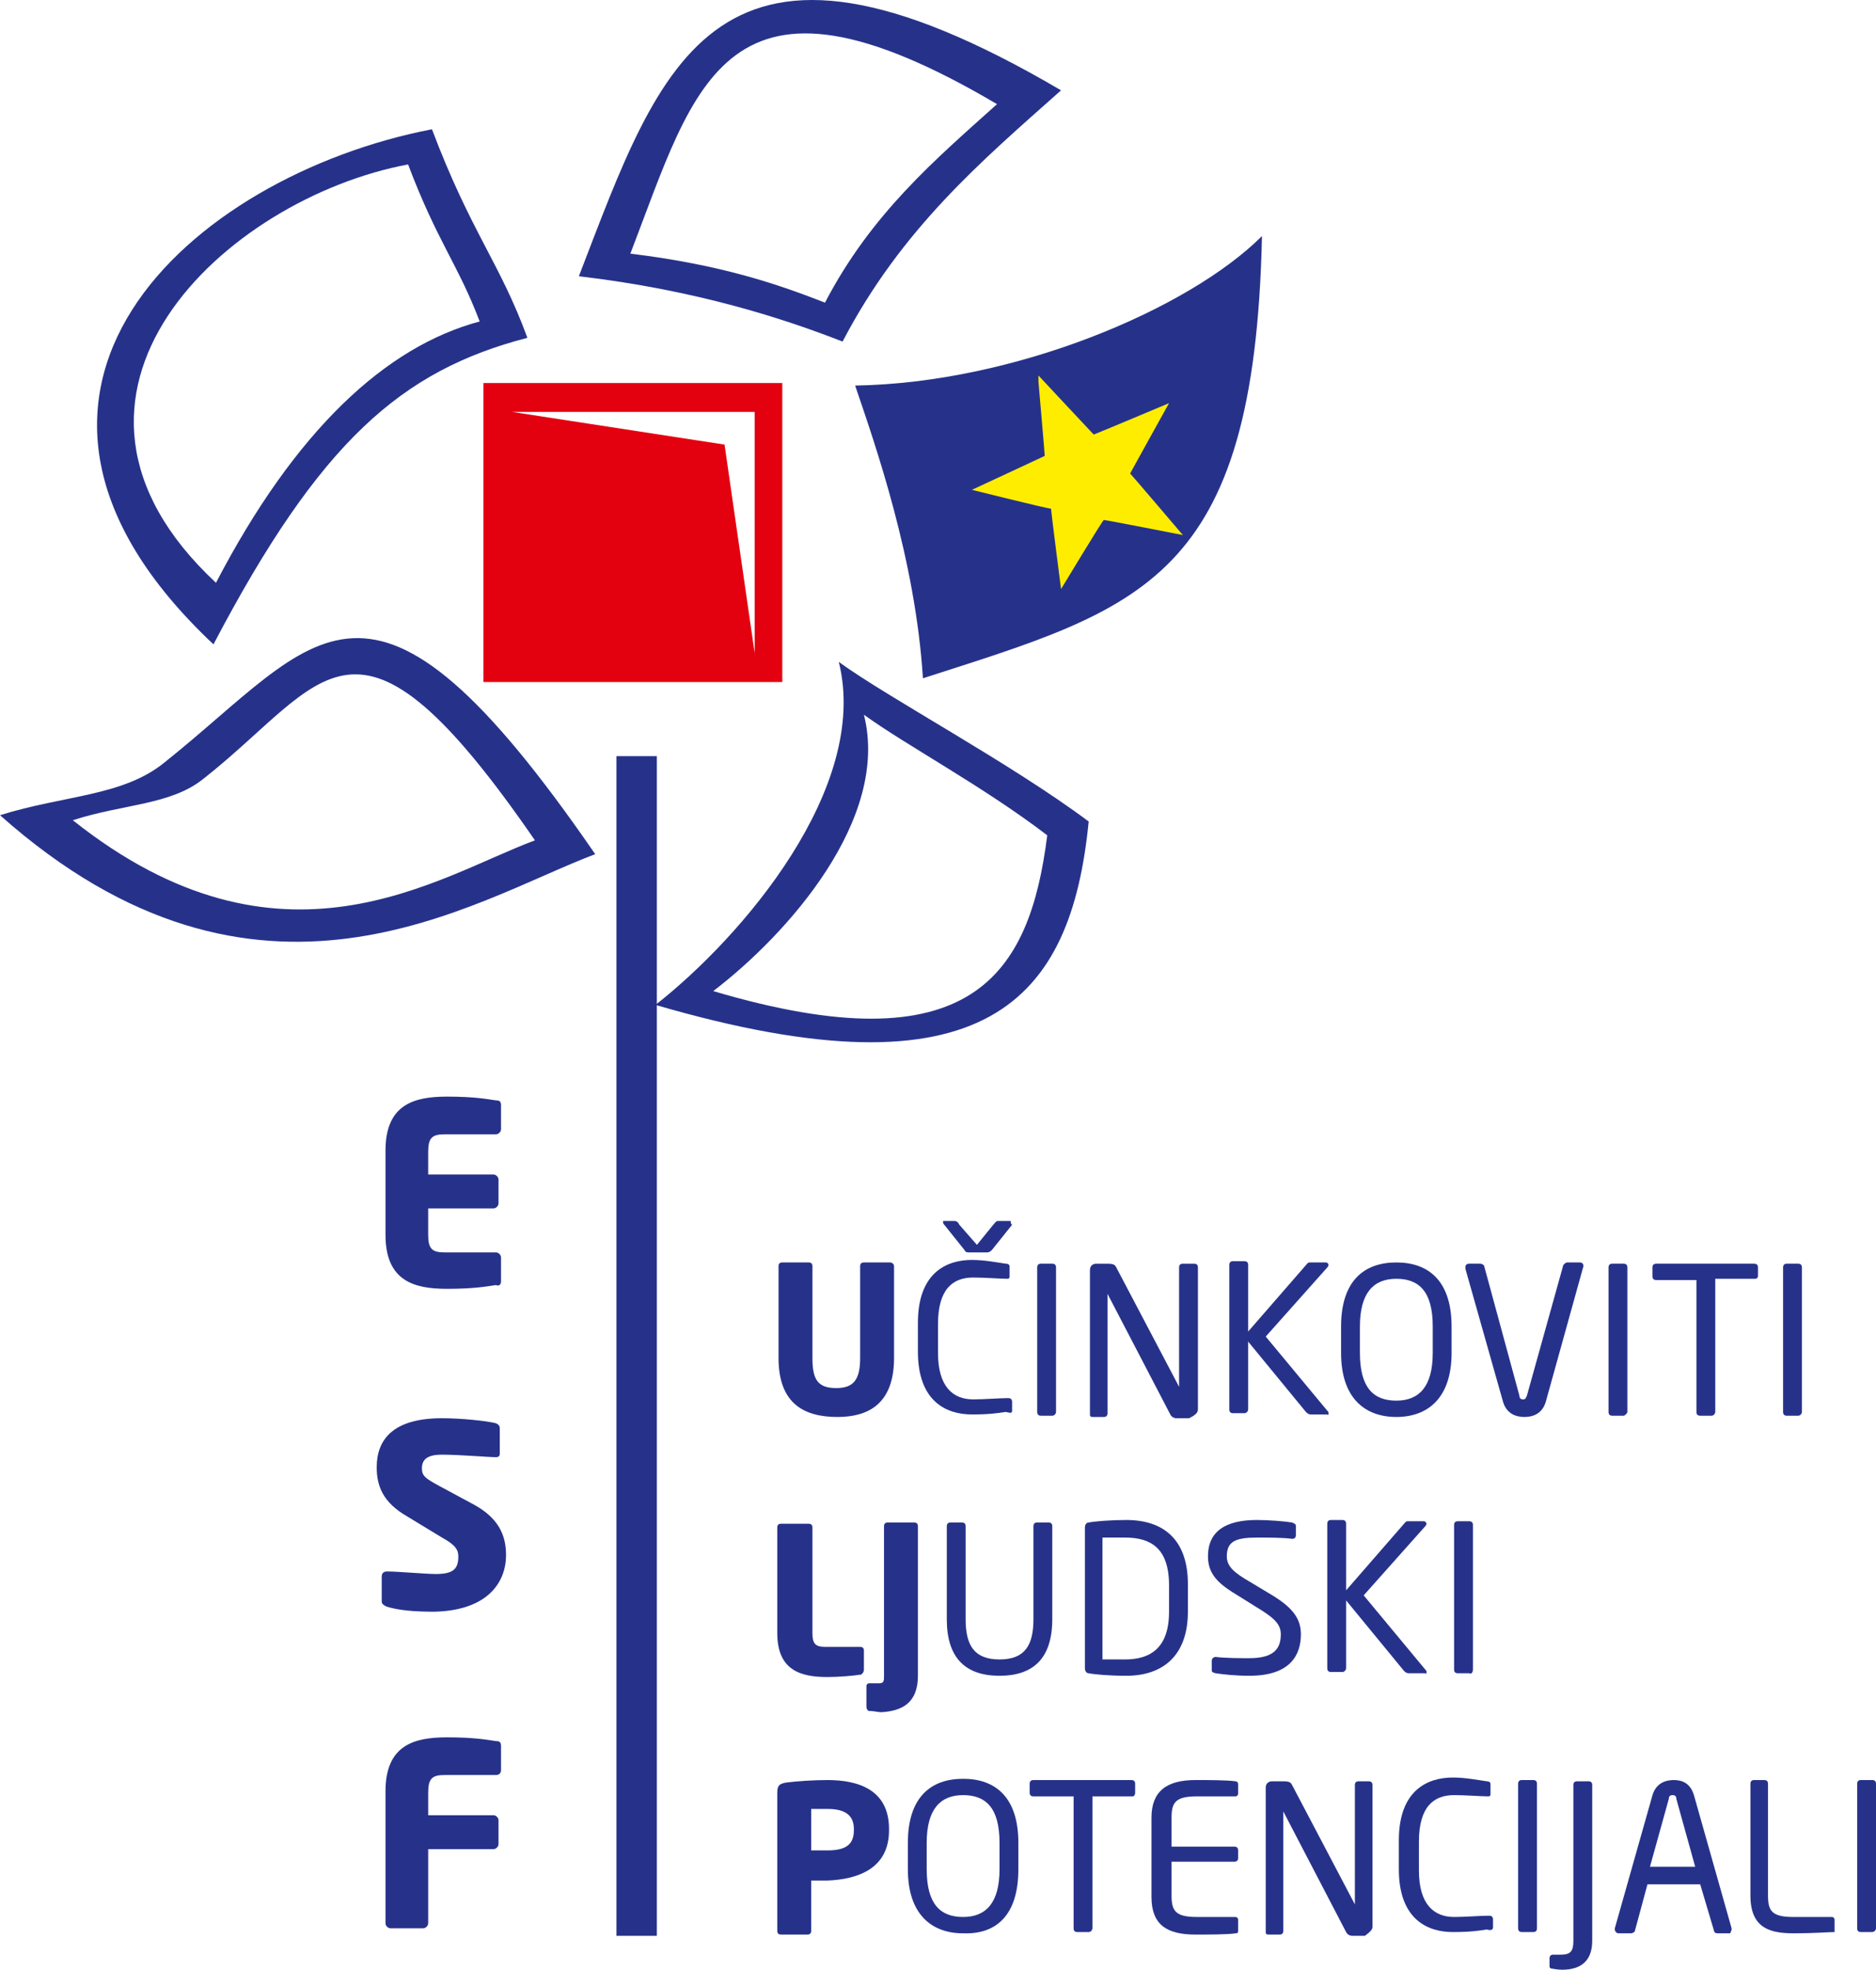 <svg xmlns="http://www.w3.org/2000/svg" xmlns:xlink="http://www.w3.org/1999/xlink" version="1.1" id="Layer_1" x="0px" y="0px" style="enable-background:new 0 0 277 235;" xml:space="preserve" viewBox="65.8 40.21 149.4 156.79">
<style type="text/css">
	.st0{fill-rule:evenodd;clip-rule:evenodd;fill:#E3000F;}
	.st1{fill:#26328A;}
	.st2{fill-rule:evenodd;clip-rule:evenodd;fill:#26328A;}
	.st3{fill:#FFED00;}
	.st4{fill:none;stroke:#26328A;stroke-width:3.218;stroke-miterlimit:22.926;}
</style>
<path class="st0" d="M106.6,73h19.3v19.2l-2.4-16.6L106.6,73z M104.3,70.7h23.8v23.8h-23.8V70.7z"/>
<path class="st1" d="M146.3,137.5c0-0.1,0-0.1-0.1-0.1h-0.9c-0.2,0-0.2,0.1-0.4,0.3l-1.3,1.6l-1.4-1.6c-0.1-0.2-0.2-0.3-0.4-0.3H141  c-0.1,0-0.1,0-0.1,0.1c0,0,0,0.1,0.1,0.2l1.6,2c0.1,0.2,0.2,0.2,0.4,0.2h1.4c0.2,0,0.3-0.1,0.4-0.2l1.6-2  C146.3,137.6,146.3,137.6,146.3,137.5 M146.4,152.5v-0.7c0-0.2-0.1-0.3-0.3-0.3c0,0,0,0-0.1,0c-0.6,0-1.8,0.1-2.7,0.1  c-1.6,0-2.8-1-2.8-3.7v-2.3c0-2.8,1.2-3.7,2.8-3.7c0.9,0,2.2,0.1,2.7,0.1c0,0,0,0,0,0c0.2,0,0.2-0.1,0.2-0.2v-0.8  c0-0.1-0.1-0.2-0.3-0.2c-0.7-0.1-1.7-0.3-2.7-0.3c-2,0-4.3,1-4.3,5v2.3c0,4,2.3,5,4.3,5c1.4,0,2-0.1,2.7-0.2  C146.3,152.7,146.4,152.7,146.4,152.5z"/>
<path class="st1" d="M149.9,152.6v-11.5c0-0.2-0.1-0.3-0.3-0.3h-0.9c-0.2,0-0.3,0.1-0.3,0.3v11.5c0,0.2,0.1,0.3,0.3,0.3h0.9  C149.8,152.9,149.9,152.7,149.9,152.6"/>
<path class="st1" d="M161.2,152.4v-11.3c0-0.2-0.1-0.3-0.3-0.3H160c-0.2,0-0.3,0.1-0.3,0.3v9.5c0,0,0,0,0,0l0,0l-5-9.5  c-0.1-0.2-0.2-0.3-0.7-0.3h-0.9c-0.3,0-0.5,0.2-0.5,0.5v11.5c0,0.2,0.1,0.2,0.3,0.2h0.8c0.2,0,0.3-0.1,0.3-0.3v-9.5c0,0,0,0,0,0  c0,0,0,0,0,0l5,9.6c0.1,0.2,0.3,0.3,0.5,0.3h1C160.9,152.9,161.2,152.7,161.2,152.4"/>
<path class="st1" d="M171.6,152.7c0-0.1,0-0.1-0.1-0.2l-4.9-5.9l4.9-5.5c0,0,0.1-0.1,0.1-0.2c0-0.1-0.1-0.2-0.2-0.2h-1.2  c-0.2,0-0.2,0-0.3,0.1l-4.7,5.4v-5.3c0-0.2-0.1-0.3-0.3-0.3H164c-0.2,0-0.3,0.1-0.3,0.3v11.5c0,0.2,0.1,0.3,0.3,0.3h0.9  c0.2,0,0.3-0.2,0.3-0.3v-5.4l4.6,5.6c0.1,0.1,0.2,0.2,0.4,0.2h1.3C171.6,152.9,171.6,152.8,171.6,152.7"/>
<path class="st1" d="M179.9,147.9c0,2.7-1.1,3.8-2.9,3.8c-1.8,0-2.9-1-2.9-3.8v-2.1c0-2.7,1.1-3.8,2.9-3.8c1.8,0,2.9,1,2.9,3.8  V147.9z M181.4,147.9v-2.1c0-3.6-1.8-5.1-4.4-5.1c-2.6,0-4.4,1.5-4.4,5.1v2.1c0,3.6,1.9,5.1,4.4,5.1  C179.5,153,181.4,151.5,181.4,147.9z"/>
<path class="st1" d="M191.9,141c0-0.2-0.1-0.3-0.3-0.3h-1c-0.1,0-0.2,0.1-0.3,0.2l-2.9,10.4c-0.1,0.2-0.1,0.3-0.3,0.3  c-0.2,0-0.3-0.1-0.3-0.3L184,141c0-0.1-0.2-0.2-0.3-0.2h-0.9c-0.2,0-0.3,0.1-0.3,0.3c0,0,0,0.1,0,0.1l3,10.6c0.3,1,1.1,1.2,1.7,1.2  c0.6,0,1.4-0.2,1.7-1.2L191.9,141C191.9,141.1,191.9,141.1,191.9,141"/>
<path class="st1" d="M195.4,152.6v-11.5c0-0.2-0.1-0.3-0.3-0.3h-0.9c-0.2,0-0.3,0.1-0.3,0.3v11.5c0,0.2,0.1,0.3,0.3,0.3h0.9  C195.2,152.9,195.4,152.7,195.4,152.6"/>
<path class="st1" d="M205.8,141.8v-0.7c0-0.2-0.1-0.3-0.3-0.3h-7.8c-0.2,0-0.3,0.1-0.3,0.3v0.7c0,0.2,0.1,0.3,0.3,0.3h3.2v10.5  c0,0.2,0.1,0.3,0.3,0.3h0.9c0.2,0,0.3-0.2,0.3-0.3V142h3.2C205.7,142,205.8,141.9,205.8,141.8"/>
<path class="st1" d="M209.3,152.6v-11.5c0-0.2-0.1-0.3-0.3-0.3h-0.9c-0.2,0-0.3,0.1-0.3,0.3v11.5c0,0.2,0.1,0.3,0.3,0.3h0.9  C209.2,152.9,209.3,152.7,209.3,152.6"/>
<path class="st1" d="M137,148.3v-7.3c0-0.2-0.2-0.3-0.3-0.3h-2.1c-0.2,0-0.3,0.1-0.3,0.3v7.3c0,1.7-0.5,2.4-1.9,2.4  c-1.5,0-1.9-0.7-1.9-2.4v-7.3c0-0.2-0.1-0.3-0.3-0.3h-2.1c-0.2,0-0.3,0.1-0.3,0.3v7.3c0,3.7,2.1,4.7,4.7,4.7  C134.9,153,137,152,137,148.3"/>
<path class="st1" d="M134.6,173.1v-1.5c0-0.2-0.1-0.3-0.3-0.3h-2.8c-0.8,0-1-0.3-1-1.1v-8.4c0-0.2-0.1-0.3-0.3-0.3H128  c-0.2,0-0.3,0.1-0.3,0.3v8.4c0,3,1.9,3.5,4,3.5c0.9,0,2.1-0.1,2.7-0.2C134.5,173.4,134.6,173.3,134.6,173.1"/>
<path class="st1" d="M138.9,173.6v-11.9c0-0.2-0.1-0.3-0.3-0.3h-2.1c-0.2,0-0.3,0.1-0.3,0.3v11.9c0,0.4,0,0.6-0.4,0.6h-0.8  c-0.1,0-0.2,0.1-0.2,0.2v1.7c0,0.1,0.1,0.3,0.2,0.3c0.4,0,0.7,0.1,1,0.1C137.6,176.4,138.9,175.8,138.9,173.6"/>
<path class="st1" d="M149.6,169.1v-7.4c0-0.2-0.1-0.3-0.3-0.3h-0.9c-0.2,0-0.3,0.1-0.3,0.3v7.4c0,2.1-0.7,3.2-2.7,3.2  c-2,0-2.7-1.1-2.7-3.2v-7.4c0-0.2-0.1-0.3-0.3-0.3h-0.9c-0.2,0-0.3,0.1-0.3,0.3v7.4c0,3.1,1.5,4.5,4.2,4.5S149.6,172.2,149.6,169.1"/>
<path class="st1" d="M158.9,168.5c0,2.9-1.5,3.8-3.5,3.8c-0.8,0-1.3,0-1.8,0v-9.7c0.5,0,1,0,1.8,0c2,0,3.5,0.8,3.5,3.8V168.5z   M160.4,168.5v-2.2c0-3.5-1.9-5.1-4.9-5.1c-1.2,0-2.5,0.1-3,0.2c-0.2,0-0.3,0.2-0.3,0.4V173c0,0.2,0.1,0.4,0.3,0.4  c0.5,0.1,1.7,0.2,3,0.2C158.4,173.6,160.4,172,160.4,168.5z"/>
<path class="st1" d="M169.4,170.3c0-1.3-0.7-2.2-2.6-3.3l-1.5-0.9c-1.2-0.7-1.8-1.2-1.8-2c0-1.2,0.7-1.5,2.4-1.5  c0.9,0,2.1,0,2.8,0.1c0,0,0,0,0,0c0.2,0,0.3-0.1,0.3-0.3v-0.7c0-0.2-0.1-0.2-0.3-0.3c-0.6-0.1-1.9-0.2-2.8-0.2  c-2.5,0-3.9,0.9-3.9,2.9c0,1.3,0.7,2.1,2.2,3l1.6,1c1.5,0.9,2,1.4,2,2.2c0,1.1-0.5,1.9-2.5,1.9c-0.7,0-1.9,0-2.7-0.1c0,0,0,0,0,0  c-0.1,0-0.3,0.1-0.3,0.3v0.7c0,0.2,0,0.2,0.3,0.3c0.7,0.1,1.6,0.2,2.7,0.2C168.6,173.6,169.4,171.9,169.4,170.3"/>
<path class="st1" d="M179.4,173.3c0-0.1,0-0.1-0.1-0.2l-4.9-5.9l4.9-5.5c0,0,0.1-0.1,0.1-0.2c0-0.1-0.1-0.2-0.2-0.2H178  c-0.2,0-0.2,0-0.3,0.1l-4.7,5.4v-5.3c0-0.2-0.1-0.3-0.3-0.3h-0.9c-0.2,0-0.3,0.1-0.3,0.3v11.5c0,0.2,0.1,0.3,0.3,0.3h0.9  c0.2,0,0.3-0.2,0.3-0.3v-5.4l4.6,5.6c0.1,0.1,0.2,0.2,0.4,0.2h1.3C179.4,173.5,179.4,173.4,179.4,173.3"/>
<path class="st1" d="M183.1,173.1v-11.5c0-0.2-0.1-0.3-0.3-0.3h-0.9c-0.2,0-0.3,0.1-0.3,0.3v11.5c0,0.2,0.1,0.3,0.3,0.3h0.9  C183,173.5,183.1,173.3,183.1,173.1"/>
<path class="st1" d="M133.8,185.9c0,1.1-0.6,1.6-2.1,1.6c-0.2,0-1.1,0-1.3,0v-3.3c0.2,0,1.1,0,1.3,0c1.4,0,2.1,0.5,2.1,1.6V185.9z   M136.6,185.9v-0.1c0-3.1-2.4-3.9-4.9-3.9c-1.2,0-2.5,0.1-3.3,0.2c-0.5,0.1-0.7,0.2-0.7,0.8v11c0,0.2,0.1,0.3,0.3,0.3h2.1  c0.2,0,0.3-0.1,0.3-0.3v-4c0.4,0,0.9,0,1.3,0C134.2,189.8,136.6,188.9,136.6,185.9z"/>
<path class="st1" d="M145.4,189c0,2.7-1.1,3.8-2.9,3.8c-1.8,0-2.9-1-2.9-3.8v-2.1c0-2.7,1.1-3.8,2.9-3.8c1.8,0,2.9,1,2.9,3.8V189z   M146.9,189v-2.1c0-3.6-1.8-5.1-4.4-5.1c-2.6,0-4.4,1.5-4.4,5.1v2.1c0,3.6,1.9,5.1,4.4,5.1C145.1,194.2,146.9,192.7,146.9,189z"/>
<path class="st1" d="M156.2,182.9v-0.7c0-0.2-0.1-0.3-0.3-0.3h-7.8c-0.2,0-0.3,0.1-0.3,0.3v0.7c0,0.2,0.1,0.3,0.3,0.3h3.2v10.5  c0,0.2,0.1,0.3,0.3,0.3h0.9c0.2,0,0.3-0.2,0.3-0.3v-10.5h3.2C156.1,183.2,156.2,183.1,156.2,182.9"/>
<path class="st1" d="M164.4,193.9V193c0-0.1-0.1-0.2-0.2-0.2h-3.1c-1.7,0-2-0.5-2-1.7v-2.7h5c0.2,0,0.3-0.1,0.3-0.3v-0.6  c0-0.2-0.1-0.3-0.3-0.3h-5v-2.3c0-1.2,0.3-1.7,2-1.7h3.1c0.1,0,0.2-0.1,0.2-0.2v-0.8c0-0.1-0.1-0.2-0.2-0.2  c-0.7-0.1-2.2-0.1-3.2-0.1c-2.3,0-3.5,0.9-3.5,3v6.3c0,2.2,1.2,3,3.5,3c1,0,2.6,0,3.2-0.1C164.4,194.1,164.4,194,164.4,193.9"/>
<path class="st1" d="M175.1,193.6v-11.3c0-0.2-0.1-0.3-0.3-0.3H174c-0.2,0-0.3,0.1-0.3,0.3v9.5c0,0,0,0,0,0l0,0l-5-9.5  c-0.1-0.2-0.2-0.3-0.7-0.3h-0.9c-0.3,0-0.5,0.2-0.5,0.5v11.5c0,0.2,0.1,0.2,0.3,0.2h0.8c0.2,0,0.3-0.1,0.3-0.3v-9.5c0,0,0,0,0,0  c0,0,0,0,0,0l5,9.6c0.1,0.2,0.3,0.3,0.5,0.3h1C174.9,194,175.1,193.8,175.1,193.6"/>
<path class="st1" d="M184.7,193.6V193c0-0.2-0.1-0.3-0.3-0.3c0,0,0,0-0.1,0c-0.6,0-1.8,0.1-2.7,0.1c-1.6,0-2.8-1-2.8-3.7v-2.3  c0-2.8,1.2-3.7,2.8-3.7c0.9,0,2.2,0.1,2.7,0.1c0,0,0,0,0,0c0.2,0,0.2-0.1,0.2-0.2v-0.8c0-0.1-0.1-0.2-0.3-0.2  c-0.7-0.1-1.7-0.3-2.7-0.3c-2,0-4.3,1-4.3,5v2.3c0,4,2.3,5,4.3,5c1.4,0,2-0.1,2.7-0.2C184.6,193.9,184.7,193.8,184.7,193.6"/>
<path class="st1" d="M188.2,193.7v-11.5c0-0.2-0.1-0.3-0.3-0.3H187c-0.2,0-0.3,0.1-0.3,0.3v11.5c0,0.2,0.1,0.3,0.3,0.3h0.9  C188.1,194,188.2,193.9,188.2,193.7"/>
<path class="st1" d="M192.6,194.7v-12.4c0-0.2-0.1-0.3-0.3-0.3h-0.9c-0.2,0-0.3,0.1-0.3,0.3v12.4c0,0.8-0.2,1.1-1,1.1h-0.6  c-0.2,0-0.3,0.1-0.3,0.3v0.6c0,0.1,0,0.1,0.1,0.2c0.1,0,0.5,0.1,0.9,0.1C191.8,197,192.6,196.2,192.6,194.7"/>
<path class="st1" d="M200.8,188.8h-3.6l1.5-5.4c0-0.2,0.1-0.3,0.3-0.3c0.2,0,0.3,0.1,0.3,0.3L200.8,188.8z M203.7,193.8  c0,0,0-0.1,0-0.1l-3-10.6c-0.3-1-1-1.2-1.6-1.2c-0.6,0-1.4,0.2-1.7,1.2l-3,10.6c0,0,0,0.1,0,0.1c0,0.1,0.1,0.3,0.3,0.3h1  c0.1,0,0.3-0.1,0.3-0.2l1-3.7h4.2l1.1,3.7c0,0.1,0.1,0.2,0.3,0.2h1C203.6,194,203.7,193.9,203.7,193.8z"/>
<path class="st1" d="M211.9,193.8V193c0-0.1-0.1-0.2-0.2-0.2h-3.1c-1.7,0-2-0.5-2-1.7v-8.9c0-0.2-0.1-0.3-0.3-0.3h-0.8  c-0.2,0-0.3,0.1-0.3,0.3v8.9c0,2.7,1.7,3,3.5,3c1.5,0,2.8-0.1,3.2-0.1C211.9,194,211.9,193.9,211.9,193.8"/>
<path class="st1" d="M215.2,193.7v-11.5c0-0.2-0.1-0.3-0.3-0.3H214c-0.2,0-0.3,0.1-0.3,0.3v11.5c0,0.2,0.1,0.3,0.3,0.3h0.9  C215,194,215.2,193.9,215.2,193.7"/>
<path class="st2" d="M131.5,64.3c-3.6-1.4-8.1-3-15.5-3.9c5.2-13.5,7.5-24.7,29.2-11.9C140.3,52.9,135.2,57.2,131.5,64.3   M132.9,67.4c-4.6-1.8-11.6-4.1-21-5.2c6.6-17.1,10.8-31,38.4-14.8C144,53,137.6,58.4,132.9,67.4z"/>
<path class="st2" d="M133.9,70.9c1.6,4.7,4.8,13.8,5.4,23.3c17.4-5.6,26.4-7.7,27-35.2C160.5,64.8,146.6,70.7,133.9,70.9"/>
<path class="st2" d="M134.6,97.1c3.3,2.4,9.5,5.7,14.6,9.6c-1.4,11.1-6,18.5-26.6,12.4C128.5,114.6,136.7,105.4,134.6,97.1   M132.6,92.9c4,2.9,13.6,8,19.9,12.7c-1.4,14.2-8.1,22.3-34.5,14.6C124.9,114.8,135.1,102.9,132.6,92.9z"/>
<path class="st2" d="M108.4,107.1c-7.8,2.9-20.2,11.6-36.8-1.6c4-1.3,7.8-1.2,10.4-3.3C91.8,94.5,94,86.2,108.4,107.1 M113.2,108.2  c-9.8,3.7-26.8,15.2-47.4-3.1c5.1-1.6,9.8-1.5,13.1-4.2C91.2,91.1,95.1,81.9,113.2,108.2z"/>
<path class="st2" d="M104,65.8c-1.7-4.5-3.4-6.4-5.7-12.5c-14.5,2.7-31.4,18.3-15.3,33.3C89.3,74.5,96.5,67.8,104,65.8 M107.8,67.1  c-2.2-6-4.5-8.4-7.6-16.6C81,54.2,61.5,71.5,82.8,91.5C91.3,75.3,97.8,69.7,107.8,67.1z"/>
<path class="st3" d="M148.5,70.6c0,0,0.5,5.7,0.5,5.9c-0.2,0.1-5.8,2.7-5.8,2.7s6,1.5,6.3,1.5c0,0.2,0.8,6.4,0.8,6.4  s3.2-5.3,3.4-5.5c0.2,0,6.3,1.2,6.3,1.2s-4-4.7-4.2-4.9c0.1-0.2,3.1-5.6,3.1-5.6s-5.7,2.4-6,2.5c-0.2-0.2-4.4-4.7-4.4-4.7  L148.5,70.6z"/>
<line class="st4" x1="116.5" y1="100.4" x2="116.5" y2="194.3"/>
<path class="st1" d="M105.7,142.2v-1.9c0-0.2-0.2-0.4-0.4-0.4h-4.1c-1,0-1.3-0.3-1.3-1.4v-2.1h5.2c0.2,0,0.4-0.2,0.4-0.4v-1.9  c0-0.2-0.2-0.4-0.4-0.4h-5.2v-1.8c0-1.1,0.3-1.4,1.3-1.4h4.1c0.2,0,0.4-0.2,0.4-0.4v-1.9c0-0.3-0.1-0.4-0.4-0.4  c-0.7-0.1-1.7-0.3-3.9-0.3c-2.6,0-4.9,0.6-4.9,4.3v6.7c0,3.7,2.3,4.3,4.9,4.3c2.2,0,3.2-0.2,3.9-0.3  C105.5,142.6,105.7,142.5,105.7,142.2"/>
<path class="st1" d="M106.1,164c0-1.6-0.6-3-2.7-4.1l-2.6-1.4c-1.1-0.6-1.4-0.8-1.4-1.4c0-0.7,0.4-1.1,1.6-1.1  c1.4,0,3.7,0.2,4.3,0.2c0,0,0,0,0,0c0.3,0,0.3-0.2,0.3-0.3v-2c0-0.2-0.1-0.3-0.3-0.4c-0.8-0.2-2.8-0.4-4.3-0.4  c-3.9,0-5.2,1.7-5.2,3.9c0,1.5,0.5,2.8,2.4,3.9l2.8,1.7c1.1,0.6,1.3,1,1.3,1.5c0,1-0.4,1.4-1.8,1.4c-0.8,0-3-0.2-3.8-0.2  c0,0,0,0-0.1,0c-0.2,0-0.4,0.1-0.4,0.4v2c0,0.2,0.2,0.3,0.4,0.4c1,0.3,2.2,0.4,3.8,0.4C104.7,168.4,106.1,166.1,106.1,164"/>
<path class="st1" d="M105.7,181.1v-1.9c0-0.3-0.1-0.4-0.4-0.4c-0.7-0.1-1.7-0.3-3.9-0.3c-2.6,0-4.9,0.6-4.9,4.3v10.5  c0,0.2,0.2,0.4,0.4,0.4h2.6c0.2,0,0.4-0.2,0.4-0.4v-5.9h5.2c0.2,0,0.4-0.2,0.4-0.4v-1.9c0-0.2-0.2-0.4-0.4-0.4h-5.2v-1.8  c0-1.1,0.3-1.4,1.3-1.4h4.1C105.5,181.5,105.7,181.4,105.7,181.1"/>
</svg>